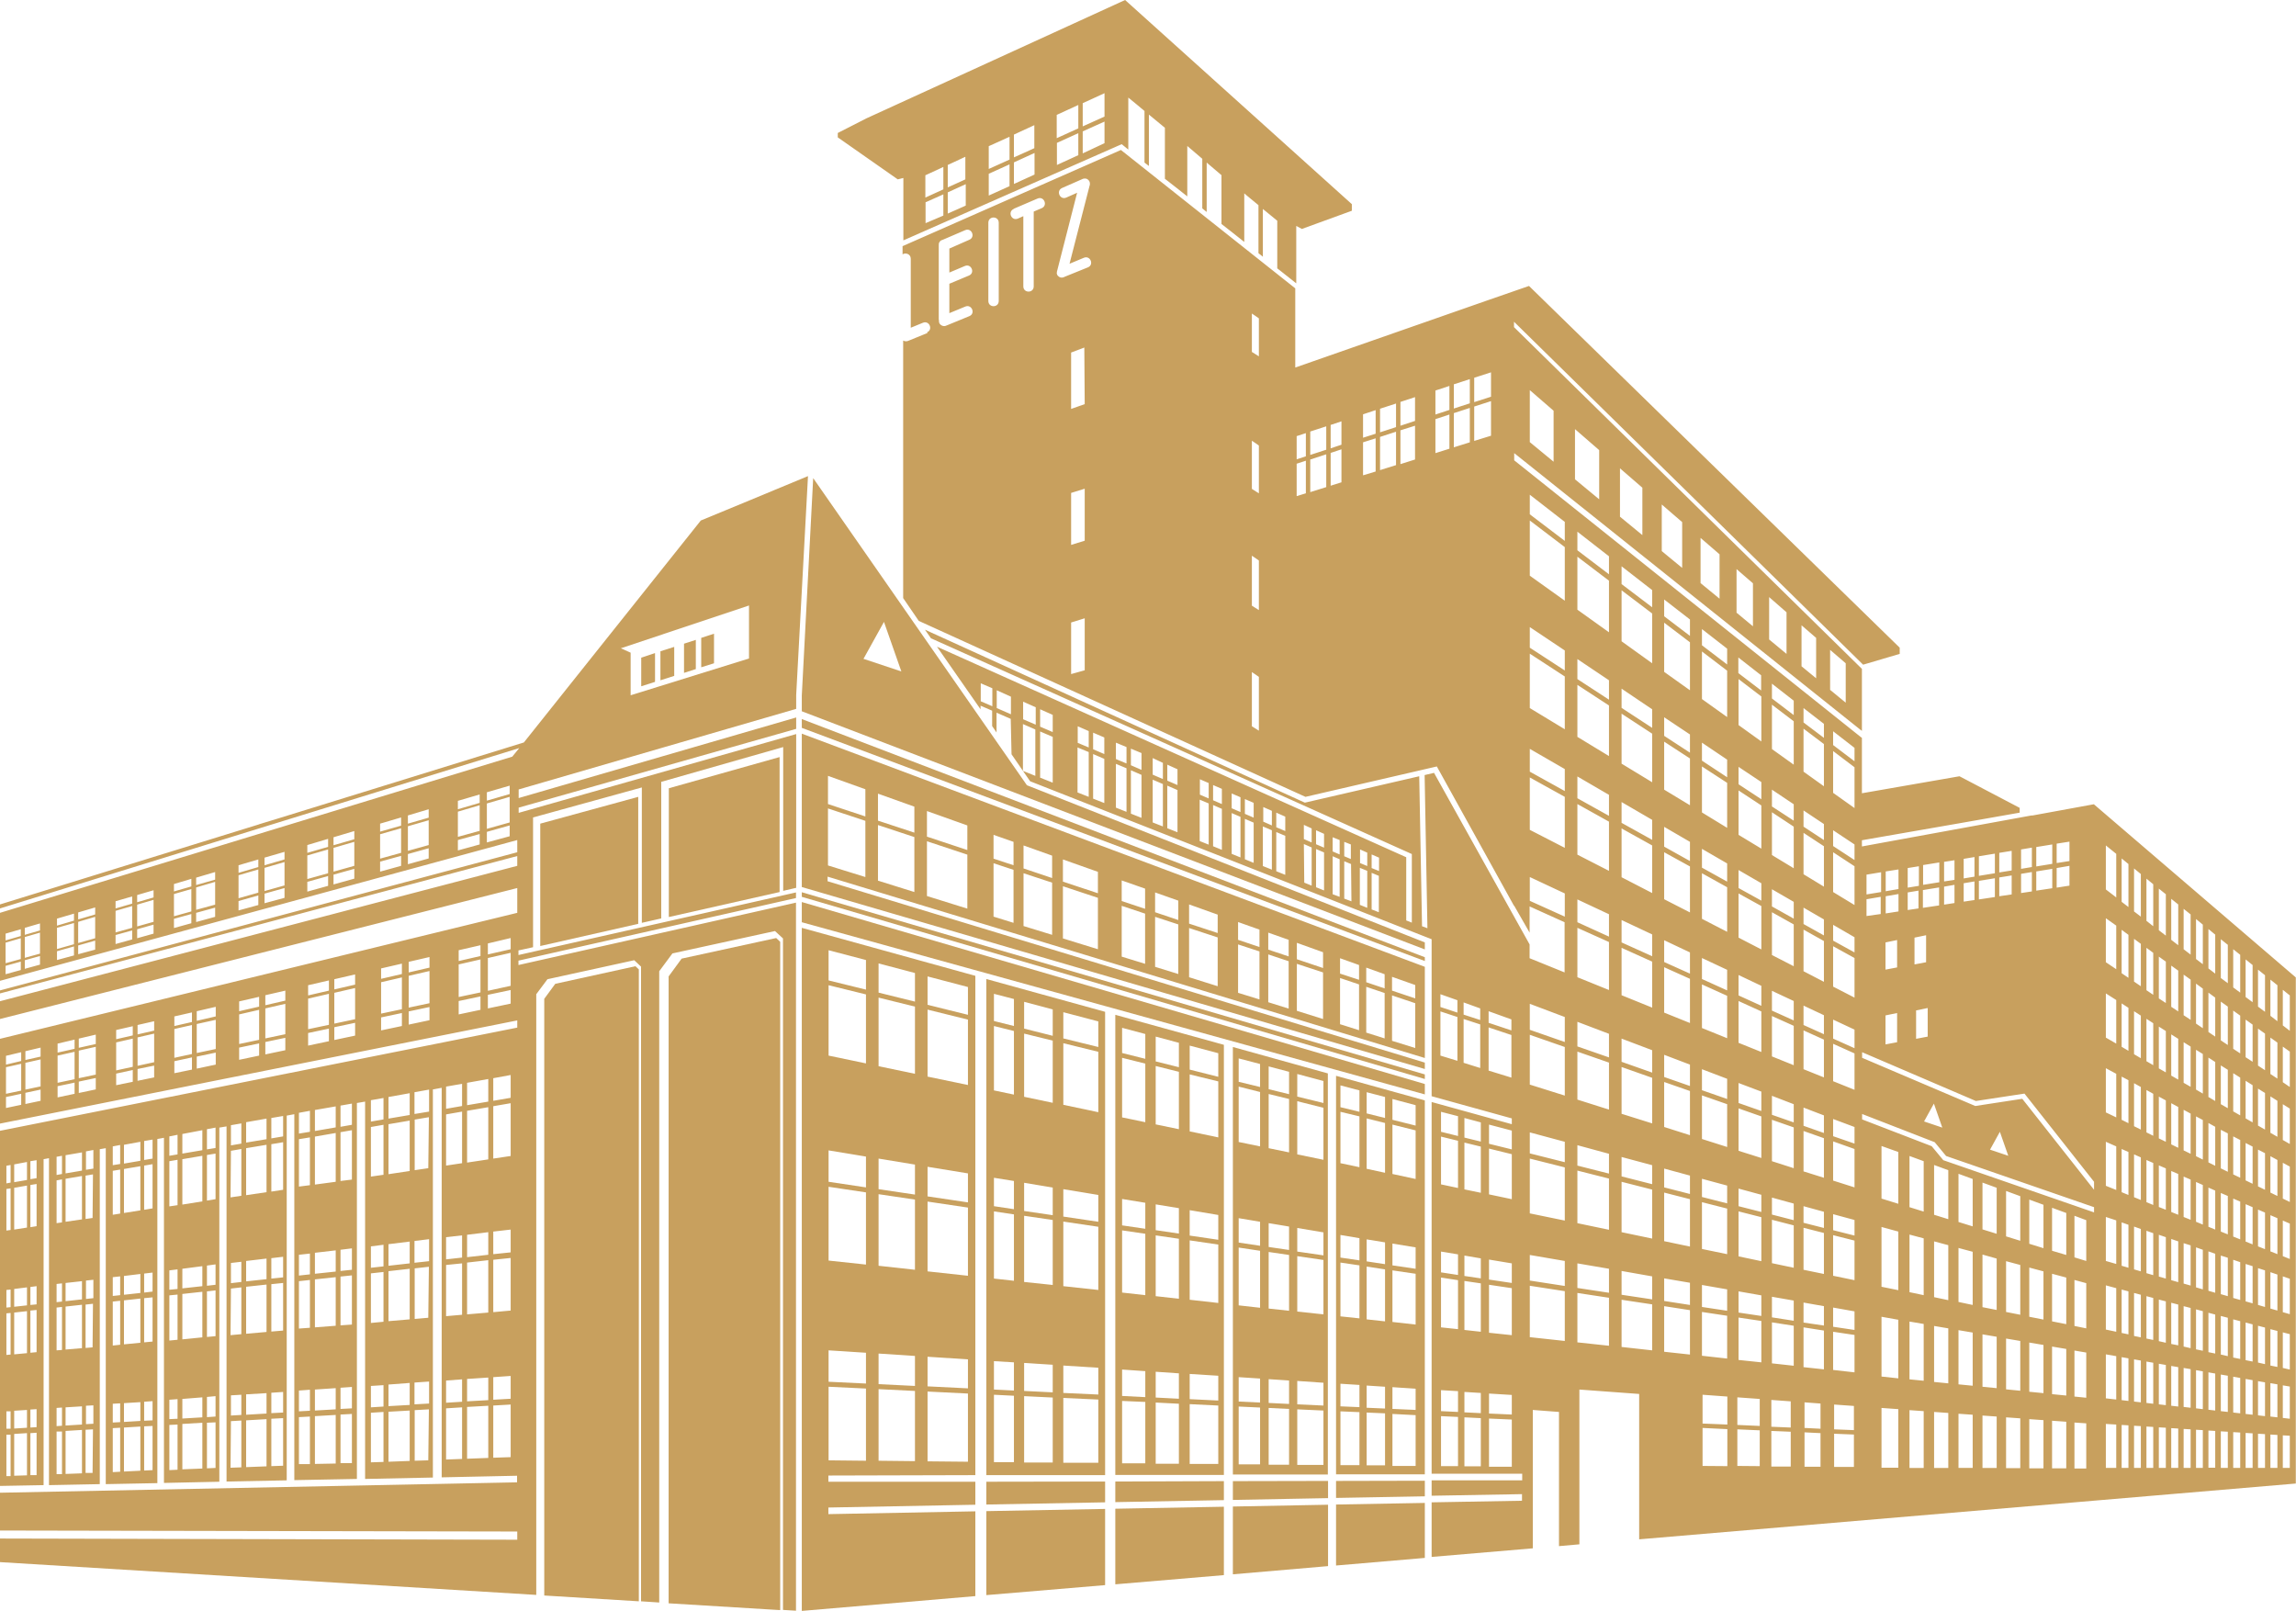 <?xml version="1.0" encoding="UTF-8"?>
<svg id="Ebene_1" xmlns="http://www.w3.org/2000/svg" version="1.1" viewBox="0 0 1148.3 805.7">
  <!-- Generator: Adobe Illustrator 29.3.1, SVG Export Plug-In . SVG Version: 2.1.0 Build 151)  -->
  <defs>
    <style>
      .st0, .st1 {
        fill: #c8a05e;
      }

      .st1 {
        fill-rule: evenodd;
      }
    </style>
  </defs>
  <polygon class="st0" points="389.9 446.1 389.9 378.6 334.5 394.2 334.5 458.6 389.9 446.1"/>
  <polygon class="st0" points="319.2 462 319.2 398.5 270.2 411.9 270.2 473.1 319.2 462"/>
  <path class="st0" d="M616.6,737.4h47.5v-200.6l-47.5-13.2v213.7ZM648.8,537.1l13.1,3.5v11l-13.1-3.2v-11.2ZM648.8,550.7l13.1,3.3v26l-13.1-2.7v-26.5ZM648.8,614.1l13.1,2.2v11.5l-13.1-1.9v-11.7ZM648.8,628.2l13.1,1.9v27.2l-13.1-1.4v-27.7ZM648.8,690.6l13.1.9v11.4l-13.1-.6v-11.7ZM648.8,704.8l13.1.6v27.2h-13.1v-27.8ZM634.5,533.3l10.2,2.7v11.2l-10.2-2.5v-11.4ZM634.5,547.1l10.2,2.5v26.7l-10.2-2.1v-27ZM634.5,611.7l10.2,1.7v11.7l-10.2-1.5v-11.9ZM634.5,626.1l10.2,1.5v27.9l-10.2-1.1v-28.3ZM634.5,689.7l10.2.7v11.7l-10.2-.5v-11.9ZM634.5,704.1l10.2.5v27.9h-10.2v-28.4ZM619.5,529.3l10.7,2.8v11.5l-10.7-2.6v-11.7ZM619.5,543.4l10.7,2.7v27.2l-10.7-2.2v-27.6ZM619.5,609.2l10.7,1.8v12l-10.7-1.6v-12.2ZM619.5,623.9l10.7,1.6v28.5l-10.7-1.2v-28.8ZM619.5,688.7l10.7.7v12l-10.7-.5v-12.2ZM619.5,703.4l10.7.5v28.4h-10.7v-29Z"/>
  <path class="st0" d="M668.2,737.3h44.4v-187l-44.4-12.3v199.3ZM696.4,549.6l11.6,3.1v10.2l-11.6-2.9v-10.4ZM696.4,562.4l11.6,2.9v24.3l-11.6-2.5v-24.8ZM696.4,621.9l11.6,1.9v10.7l-11.6-1.7v-10.8ZM696.4,635.3l11.6,1.7v25.4l-11.6-1.3v-25.8ZM696.4,693.7l11.6.8v10.6l-11.6-.5v-10.9ZM696.4,707.1l11.6.6v25.4h-11.6v-26ZM683.5,546.2l9.2,2.4v10.5l-9.2-2.3v-10.6ZM683.5,559.3l9.2,2.3v24.9l-9.2-2v-25.2ZM683.5,619.8l9.2,1.5v10.9l-9.2-1.4v-11.1ZM683.5,633.4l9.2,1.4v26l-9.2-1v-26.4ZM683.5,692.9l9.2.6v10.9l-9.2-.4v-11.1ZM683.5,706.4l9.2.4v26h-9.2v-26.5ZM670.4,542.8l9.5,2.5v10.7l-9.5-2.3v-10.8ZM670.4,556l9.5,2.3v25.4l-9.5-2v-25.7ZM670.4,617.6l9.5,1.6v11.1l-9.5-1.4v-11.3ZM670.4,631.4l9.5,1.4v26.5l-9.5-1v-26.9ZM670.4,692l9.5.6v11.1l-9.5-.4v-11.3ZM670.4,705.8l9.5.4v26.5h-9.5v-27Z"/>
  <path class="st0" d="M401,443.6l311.6,91v-3.2l-298.7-90.7v-2.3l298.7,90.7v-45.6l-311.6-116.6v76.8ZM696.2,488.5l11.6,4.1v6.7l-11.6-3.9v-7ZM696.2,497.8l11.6,3.9v22.4l-11.6-3.6v-22.6ZM683.3,483.9l9.2,3.3v7.1l-9.2-3.1v-7.3ZM683.3,493.5l9.2,3.1v22.7l-9.2-2.9v-22.9ZM670.2,479.2l9.5,3.4v7.4l-9.5-3.1v-7.7ZM670.2,489.1l9.5,3.2v22.9l-9.5-3v-23.1ZM648.6,471.5l13.1,4.7v7.9l-13.1-4.4v-8.2ZM648.6,482l13.1,4.3v23.3l-13.1-4.1v-23.6ZM634.3,466.4l10.2,3.6v8.3l-10.2-3.4v-8.5ZM634.3,477.3l10.2,3.4v23.7l-10.2-3.2v-23.9ZM619.2,461.1l10.7,3.8v8.7l-10.7-3.6v-8.9ZM619.2,472.3l10.7,3.5v24l-10.7-3.3v-24.2ZM594.7,452.3l14.3,5.1v9.2l-14.3-4.7v-9.5ZM594.7,464.1l14.3,4.7v24.4l-14.3-4.5v-24.7ZM577.7,446.3l11.6,4.1v9.7l-11.6-3.9v-10ZM577.7,458.5l11.6,3.8v24.8l-11.6-3.6v-25ZM561,440.3l11.7,4.1v10.1l-11.7-3.9v-10.4ZM561,453l11.7,3.9v25.1l-11.7-3.6v-25.4ZM531.6,429.8l17.5,6.2v10.7l-17.5-5.8v-11.1ZM531.6,443.2l17.5,5.8v25.7l-17.5-5.4v-26ZM511.9,422.8l14.3,5.1v11.2l-14.3-4.8v-11.6ZM511.9,436.7l14.3,4.7v26.1l-14.3-4.4v-26.4ZM496.9,417.5l10,3.5v11.7l-10-3.3v-12ZM496.9,431.7l10,3.3v26.5l-10-3.1v-26.7ZM463.6,405.6l20.2,7.2v12.3l-20.2-6.7v-12.8ZM463.6,420.7l20.2,6.7v27l-20.2-6.3v-27.4ZM439.1,396.9l18.2,6.5v13l-18.2-6v-13.4ZM439.1,412.6l18.2,6v27.5l-18.2-5.7v-27.9ZM414.1,388l18.7,6.7v13.6l-18.7-6.2v-14ZM414.1,404.3l18.7,6.2v28.1l-18.7-5.8v-28.5Z"/>
  <polygon class="st0" points="668.2 782.9 712.6 779.1 712.6 751.6 668.2 752.4 668.2 782.9"/>
  <polygon class="st0" points="401 364 712.6 480.6 712.6 478.7 401 359.6 401 364"/>
  <path class="st0" d="M406.7,239.1l-5.7,108.8v7.8l311.6,119.1v-3.5l-199-78.6-106.9-153.6ZM431.9,329.4l10.2-18.4,8.7,24.8-18.9-6.3Z"/>
  <path class="st0" d="M401,805.6l86.8-7.4v-42.4l-73.5,1.4v-3.3l73.5-1.4v-11.5h-73.5c0,.1,0-3.1,0-3.1l73.5-.2v-249.7l-86.8-24v341.6ZM463.9,488.3l20.2,5.3v13.9l-20.2-5v-14.3ZM463.9,504.9l20.2,5v32.7l-20.2-4.2v-33.4ZM463.9,583.5l20.2,3.3v14.5l-20.2-3v-14.9ZM463.9,600.9l20.2,3v34.1l-20.2-2.2v-34.9ZM463.9,678.5l20.2,1.3v14.5l-20.2-1v-14.9ZM463.9,695.9l20.2,1v34.1l-20.2-.2v-34.9ZM439.4,481.8l18.2,4.8v14.3l-18.2-4.5v-14.7ZM439.4,498.9l18.2,4.5v33.6l-18.2-3.8v-34.3ZM439.4,579.4l18.2,3v15l-18.2-2.7v-15.3ZM439.4,597.2l18.2,2.7v35.1l-18.2-2v-35.8ZM439.4,676.9l18.2,1.2v15l-18.2-.9v-15.3ZM439.4,694.7l18.2.9v35.1l-18.2-.2v-35.8ZM414.4,475.2l18.7,4.9v14.8l-18.7-4.6v-15.1ZM414.4,492.7l18.7,4.6v34.5l-18.7-3.9v-35.2ZM414.4,575.3l18.7,3.1v15.4l-18.7-2.8v-15.8ZM414.4,593.5l18.7,2.8v36.1l-18.7-2v-36.8ZM414.4,675.3l18.7,1.2v15.4l-18.7-.9v-15.7ZM414.4,693.5l18.7.9v36.1l-18.7-.2v-36.8Z"/>
  <polygon class="st0" points="401 461.2 712.6 547.3 712.6 542.1 401 451.1 401 461.2"/>
  <polygon class="st0" points="401 448.5 712.6 539.6 712.6 537.3 401 446.2 401 448.5"/>
  <polygon class="st0" points="668.2 749.1 712.6 748.3 712.6 740.5 668.2 740.6 668.2 749.1"/>
  <polygon class="st0" points="616.6 750.1 664.2 749.2 664.2 740.6 616.6 740.7 616.6 750.1"/>
  <path class="st0" d="M493.3,737.7h59.4v-231.7l-59.4-16.4v248.1ZM531.8,506.2l17.5,4.6v12.8l-17.5-4.3v-13.1ZM531.8,521.7l17.5,4.3v30.2l-17.5-3.7v-30.9ZM531.8,594.7l17.5,2.9v13.4l-17.5-2.6v-13.7ZM531.8,610.9l17.5,2.6v31.6l-17.5-1.9v-32.3ZM531.8,682.9l17.5,1.1v13.4l-17.5-.8v-13.7ZM531.8,699.1l17.5.8v31.6h-17.5v-32.4ZM512.2,501l14.3,3.8v13.2l-14.3-3.6v-13.4ZM512.2,516.9l14.3,3.5v31.1l-14.3-3v-31.6ZM512.2,591.5l14.3,2.4v13.8l-14.3-2.1v-14.1ZM512.2,608l14.3,2.1v32.5l-14.3-1.5v-33ZM512.2,681.6l14.3.9v13.8l-14.3-.7v-14.1ZM512.2,698.2l14.3.7v32.5h-14.3v-33.1ZM497.1,497l10,2.6v13.5l-10-2.5v-13.7ZM497.1,513.1l10,2.5v31.8l-10-2.1v-32.2ZM497.1,589l10,1.6v14.1l-10-1.5v-14.3ZM497.1,605.8l10,1.5v33.2l-10-1.1v-33.6ZM497.1,680.7l10,.6v14.1l-10-.5v-14.3ZM497.1,697.5l10,.5v33.2h-10v-33.7Z"/>
  <polygon class="st0" points="493.3 752.4 552.7 751.3 552.7 740.9 493.3 741 493.3 752.4"/>
  <polygon class="st0" points="340.9 479.4 334.4 488.3 334.4 801.8 390.2 805.2 390.2 471 388.2 469.1 340.9 479.4"/>
  <polygon class="st0" points="277.7 492 272.2 499.5 272.2 797.9 319.5 800.8 319.5 484.8 317.8 483.2 277.7 492"/>
  <polygon class="st0" points="493.3 797.7 552.7 792.7 552.7 754.6 493.3 755.7 493.3 797.7"/>
  <polygon class="st0" points="557.8 792.3 612.1 787.7 612.1 753.5 557.8 754.5 557.8 792.3"/>
  <path class="st0" d="M557.8,737.6h54.3v-215.1l-54.3-15v230.2ZM595,522.9l14.3,3.8v11.8l-14.3-3.6v-12.1ZM595,537.3l14.3,3.5v28l-14.3-3v-28.5ZM595,605.2l14.3,2.4v12.4l-14.3-2.1v-12.6ZM595,620.3l14.3,2.1v29.2l-14.3-1.6v-29.8ZM595,687.1l14.3.9v12.4l-14.3-.7v-12.6ZM595,702.2l14.3.7v29.2h-14.3v-29.9ZM578,518.4l11.6,3.1v12.2l-11.6-2.9v-12.4ZM578,533.1l11.6,2.9v28.7l-11.6-2.4v-29.2ZM578,602.3l11.6,1.9v12.7l-11.6-1.7v-12.9ZM578,617.8l11.6,1.7v30l-11.6-1.3v-30.5ZM578,686l11.6.8v12.7l-11.6-.6v-12.9ZM578,701.4l11.6.6v30h-11.6v-30.6ZM561.2,514l11.6,3.1v12.4l-11.6-2.9v-12.6ZM561.2,529l11.6,2.9v29.3l-11.6-2.4v-29.8ZM561.2,599.6l11.6,1.9v13l-11.6-1.7v-13.2ZM561.2,615.3l11.6,1.7v30.7l-11.6-1.3v-31.1ZM561.2,684.9l11.6.8v13l-11.6-.6v-13.2ZM561.2,700.6l11.6.5v30.7h-11.6v-31.2Z"/>
  <polygon class="st0" points="616.6 787.3 664.2 783.2 664.2 752.5 616.6 753.4 616.6 787.3"/>
  <polygon class="st0" points="557.8 751.2 612.1 750.2 612.1 740.7 557.8 740.9 557.8 751.2"/>
  <path class="st1" d="M327.6,341l-6.9,2.2v-14.3l6.9-2.3v14.4ZM337.2,338l-6.9,2.2v-14.5l6.9-2.2v14.5Z"/>
  <path class="st1" d="M348,334.6l-5.9,1.9v-14.6l5.9-1.9v14.6ZM357.1,331.7l-6.4,2v-14.7l6.4-2.1v14.8Z"/>
  <line class="st0" x1="761.4" y1="738.8" x2="761.5" y2="738.8"/>
  <path class="st0" d="M463.9,166.5l-9.3,3.8c-.2.1-.5.2-.8.3-.8.2-1.5,0-2.1-.3v128.8s7.8,11.4,7.8,11.4l193.4,88,65.7-15.2,38.6,69.7v-.2l7.8,13.6v-13.1s17.5,7.9,17.5,7.9v25.1s-17.5-7.1-17.5-7.1v-6.9s-47.8-85.8-47.8-85.8l-4.7,1.1,1.4,76.6-2.7-1-1.4-75-57.2,13.2-190-86.5,3,4.3,184.4,82.7,56.1,25.2v34.3s-2.8-1.1-2.8-1.1v-31.6s-234.7-105.3-234.7-105.3l21.8,31.3v-1.8s5.8,2.5,5.8,2.5v7.7s2.2,3.2,2.2,3.2v-9.9s7.1,3.1,7.1,3.1l.4,17.7,5.7,8.3v-23.4s6.2,2.7,6.2,2.7v23.2s-6.2-2.5-6.2-2.5l3.6,5.2,200.8,79v1.3s0,1.6,0,1.6v75.6s40.1,11.1,40.1,11.1v2.9s-40.1-11.1-40.1-11.1v185.9s45.3,0,45.3,0v3.3s-45.3,0-45.3,0v7.7s45.2-.8,45.2-.8v3.3c0,0-45.2.8-45.2.8v27.3s50.6-4.3,50.6-4.3v-69.2s13.1,1,13.1,1v67.1s10.2-.9,10.2-.9v-77.4s29.9,2.2,29.9,2.2v72.7s328.4-27.9,328.4-27.9v-253.1s-101-86.6-101-86.6h0s-30.6,5.6-30.6,5.6h-.6c0,0-84.8,15.5-84.8,15.5v-3.1s48.8-8.5,48.8-8.5l30.1-5.3v-2.4s-30.1-15.8-30.1-15.8l-48.8,8.5v-27.7s-.8-.6-.8-.6v-3.5s.8.6.8.6v-31s-174-170.9-174-170.9v-2.7c.1,0,174.6,171.5,174.6,171.5l18.3-5.4v-3.1s-185.4-180.9-185.4-180.9l-19.9,6.9h0s-97,33.9-97,33.9v-2.9c0,0,0-36.7,0-36.7l-87.2-69.2-109.2,48.1v4.1c1.5-1,4.1-.2,4.1,2.2v34.5s6.1-2.5,6.1-2.5c3.2-1.3,5.2,3.5,2,4.8ZM1141.7,717.8l3.5.2v16.1h-3.5v-16.3ZM1141.7,692.8l3.5.6v16.1s-3.5-.4-3.5-.4v-16.3ZM1141.7,666.3l3.5.9v17.7s-3.5-.8-3.5-.8v-17.9ZM1141.7,638.3l3.5,1.2v17.7s-3.5-1-3.5-1v-17.9ZM1141.7,610.4l3.5,1.5v17.7s-3.5-1.4-3.5-1.4v-17.9ZM1141.7,581.5l3.5,1.9v17.7s-3.5-1.7-3.5-1.7v-17.9ZM1141.7,552.2l3.5,2.2v17.7s-3.5-2-3.5-2v-17.9ZM1141.7,523.4l3.5,2.5v17.7s-3.5-2.4-3.5-2.4v-17.9ZM1141.7,495l3.5,2.8v17.7s-3.5-2.7-3.5-2.7v-17.9ZM1135.5,717.4l3.5.2v16.5h-3.5v-16.7ZM1135.5,691.7l3.5.6v16.5s-3.5-.4-3.5-.4v-16.7ZM1135.5,664.7l3.5.9v18s-3.5-.7-3.5-.7v-18.2ZM1135.5,636.2l3.5,1.2v18s-3.5-1-3.5-1v-18.2ZM1135.5,607.7l3.5,1.5v18s-3.5-1.4-3.5-1.4v-18.2ZM1135.5,578.2l3.5,1.9v18s-3.5-1.7-3.5-1.7v-18.2ZM1135.5,548.3l3.5,2.2v18s-3.5-2-3.5-2v-18.2ZM1135.5,518.9l3.5,2.5v18s-3.5-2.3-3.5-2.3v-18.2ZM1135.5,489.9l3.5,2.8v18s-3.5-2.7-3.5-2.7v-18.2ZM1129.3,717l3.5.2v16.9h-3.5v-17.1ZM1129.3,690.7l3.5.6v16.9s-3.5-.4-3.5-.4v-17.1ZM1129.3,663l3.5.9v18.3s-3.5-.8-3.5-.8v-18.5ZM1129.3,634.2l3.5,1.1v18.3s-3.5-1-3.5-1v-18.5ZM1129.3,604.9l3.5,1.5v18.3s-3.5-1.4-3.5-1.4v-18.5ZM1129.3,574.9l3.5,1.8v18.3s-3.5-1.7-3.5-1.7v-18.5ZM1129.3,544.4l3.5,2.2v18.3s-3.5-2-3.5-2v-18.5ZM1129.3,514.4l3.5,2.5v18.3s-3.5-2.3-3.5-2.3v-18.5ZM1129.3,484.9l3.5,2.8v18.3s-3.5-2.6-3.5-2.6v-18.5ZM1123.1,716.6l3.5.2v17.3h-3.5v-17.5ZM1123.1,689.6l3.5.6v17.3s-3.5-.4-3.5-.4v-17.5ZM1123.1,661.4l3.5.9v18.6s-3.5-.7-3.5-.7v-18.8ZM1123.1,632.1l3.5,1.1v18.6s-3.5-1-3.5-1v-18.8ZM1123.1,602.2l3.5,1.5v18.6s-3.5-1.4-3.5-1.4v-18.8ZM1123.1,571.6l3.5,1.8v18.6s-3.5-1.7-3.5-1.7v-18.8ZM1123.1,540.5l3.5,2.2v18.6s-3.5-2-3.5-2v-18.8ZM1123.1,509.9l3.5,2.5v18.6s-3.5-2.3-3.5-2.3v-18.8ZM1123.1,479.8l3.5,2.8v18.6s-3.5-2.6-3.5-2.6v-18.8ZM1116.9,716.2l3.5.2v17.7h-3.5v-17.9ZM1116.9,688.5l3.5.6v17.7s-3.5-.4-3.5-.4v-17.9ZM1116.9,659.8l3.5.9v18.9s-3.5-.7-3.5-.7v-19.1ZM1116.9,630l3.5,1.2v18.9s-3.5-1-3.5-1v-19.1ZM1116.9,599.4l3.5,1.5v18.9s-3.5-1.4-3.5-1.4v-19.1ZM1116.9,568.3l3.5,1.8v18.9s-3.5-1.7-3.5-1.7v-19.1ZM1116.9,536.7l3.5,2.2v18.9s-3.5-2-3.5-2v-19.1ZM1116.9,505.4l3.5,2.5v18.9s-3.5-2.3-3.5-2.3v-19.1ZM1116.9,474.7l3.5,2.8v18.9s-3.5-2.6-3.5-2.6v-19.1ZM1110.7,715.8l3.5.2v18.1h-3.5v-18.3ZM1110.7,687.4l3.5.6v18.1s-3.5-.4-3.5-.4v-18.3ZM1110.7,658.1l3.5.9v19.2s-3.5-.8-3.5-.8v-19.4ZM1110.7,627.9l3.5,1.1v19.2s-3.5-1-3.5-1v-19.4ZM1110.7,596.6l3.5,1.5v19.2s-3.5-1.4-3.5-1.4v-19.4ZM1110.7,565l3.5,1.8v19.2s-3.5-1.7-3.5-1.7v-19.3ZM1110.7,532.8l3.5,2.2v19.2s-3.5-2-3.5-2v-19.4ZM1110.7,500.9l3.5,2.5v19.2s-3.5-2.3-3.5-2.3v-19.3ZM1110.7,469.7l3.5,2.8v19.2s-3.5-2.6-3.5-2.6v-19.4ZM1104.5,715.4l3.4.2v18.4h-3.4v-18.7ZM1104.5,686.3l3.4.6v18.5s-3.4-.4-3.4-.4v-18.7ZM1104.5,656.5l3.4.9v19.5s-3.4-.7-3.4-.7v-19.7ZM1104.5,625.8l3.4,1.2v19.5s-3.4-1-3.4-1v-19.7ZM1104.5,593.9l3.4,1.5v19.5s-3.4-1.4-3.4-1.4v-19.7ZM1104.5,561.6l3.4,1.9v19.5s-3.4-1.7-3.4-1.7v-19.7ZM1104.5,528.9l3.4,2.2v19.5s-3.4-2-3.4-2v-19.7ZM1104.5,496.4l3.4,2.5v19.5s-3.4-2.3-3.4-2.3v-19.6ZM1104.5,464.6l3.4,2.8v19.5s-3.4-2.6-3.4-2.6v-19.7ZM1098.3,715l3.4.2v18.9h-3.4v-19.1ZM1098.3,685.2l3.4.6v18.9s-3.4-.4-3.4-.4v-19.1ZM1098.3,654.8l3.4.9v19.8s-3.4-.7-3.4-.7v-20ZM1098.3,623.8l3.4,1.2v19.8s-3.4-1-3.4-1v-19.9ZM1098.3,591.1l3.4,1.5v19.8s-3.4-1.4-3.4-1.4v-19.9ZM1098.3,558.3l3.4,1.8v19.8s-3.4-1.7-3.4-1.7v-19.9ZM1098.3,525l3.4,2.1v19.8s-3.4-2-3.4-2v-19.9ZM1098.3,491.9l3.4,2.5v19.8s-3.4-2.3-3.4-2.3v-19.9ZM1098.3,459.6l3.4,2.8v19.8s-3.4-2.6-3.4-2.6v-19.9ZM1092.1,714.6l3.5.2v19.3s-3.5,0-3.5,0v-19.5ZM1092.1,684.1l3.5.6v19.3s-3.5-.4-3.5-.4v-19.5ZM1092.1,653.2l3.5.9v20.1s-3.5-.8-3.5-.8v-20.2ZM1092.1,621.7l3.5,1.1v20.1s-3.5-1-3.5-1v-20.2ZM1092.1,588.4l3.5,1.5v20.1s-3.5-1.4-3.5-1.4v-20.2ZM1092.1,555l3.5,1.9v20.1s-3.5-1.7-3.5-1.7v-20.2ZM1092.1,521.2l3.5,2.2v20.1s-3.5-2-3.5-2v-20.2ZM1092.1,487.4l3.5,2.5v20.1s-3.5-2.3-3.5-2.3v-20.2ZM1092.1,454.5l3.5,2.8v20.1s-3.5-2.7-3.5-2.7v-20.2ZM1085.9,714.2l3.5.2v19.7h-3.5v-19.9ZM1085.9,683.1l3.5.6v19.7s-3.5-.4-3.5-.4v-19.9ZM1085.9,651.5l3.5.9v20.4s-3.5-.7-3.5-.7v-20.5ZM1085.9,619.6l3.5,1.2v20.4s-3.5-1-3.5-1v-20.5ZM1085.9,585.6l3.5,1.5v20.4s-3.5-1.4-3.5-1.4v-20.5ZM1085.9,551.7l3.5,1.9v20.4s-3.5-1.7-3.5-1.7v-20.5ZM1085.9,517.3l3.5,2.2v20.4s-3.5-2-3.5-2v-20.5ZM1085.9,482.9l3.5,2.5v20.4s-3.5-2.3-3.5-2.3v-20.5ZM1085.9,449.5l3.5,2.8v20.4s-3.5-2.7-3.5-2.7v-20.5ZM1079.7,713.8l3.5.2v20.1s-3.5,0-3.5,0v-20.3ZM1079.7,682l3.5.6v20.1s-3.5-.4-3.5-.4v-20.3ZM1079.7,649.9l3.5.9v20.7s-3.5-.8-3.5-.8v-20.8ZM1079.7,617.5l3.5,1.2v20.7s-3.5-1-3.5-1v-20.8ZM1079.7,582.8l3.5,1.5v20.7s-3.5-1.4-3.5-1.4v-20.8ZM1079.7,548.4l3.5,1.9v20.7s-3.5-1.7-3.5-1.7v-20.8ZM1079.7,513.4l3.5,2.2v20.7s-3.5-2-3.5-2v-20.8ZM1079.7,478.4l3.5,2.5v20.7s-3.5-2.3-3.5-2.3v-20.8ZM1079.7,444.4l3.5,2.8v20.7s-3.5-2.7-3.5-2.7v-20.8ZM1073.5,713.4l3.4.2v20.5h-3.4v-20.7ZM1073.5,680.9l3.4.6v20.5s-3.4-.4-3.4-.4v-20.7ZM1073.5,648.2l3.4.9v21s-3.4-.7-3.4-.7v-21.1ZM1073.5,615.5l3.4,1.2v21s-3.4-1-3.4-1v-21.1ZM1073.5,580.1l3.4,1.5v21s-3.4-1.4-3.4-1.4v-21.1ZM1073.5,545.1l3.4,1.9v21s-3.4-1.7-3.4-1.7v-21.1ZM1073.5,509.5l3.4,2.2v21s-3.4-2-3.4-2v-21.1ZM1073.5,474l3.4,2.5v21s-3.4-2.3-3.4-2.3v-21.1ZM1073.5,439.4l3.4,2.8v21s-3.4-2.7-3.4-2.7v-21.1ZM1067.3,713l3.4.2v20.9h-3.4v-21.1ZM1067.3,679.8l3.4.6v20.9s-3.4-.4-3.4-.4v-21.1ZM1067.3,646.6l3.4.9v21.3s-3.4-.7-3.4-.7v-21.4ZM1067.3,613.4l3.4,1.2v21.2s-3.4-1-3.4-1v-21.4ZM1067.3,577.3l3.4,1.5v21.3s-3.4-1.4-3.4-1.4v-21.4ZM1067.3,541.7l3.4,1.9v21.3s-3.4-1.7-3.4-1.7v-21.4ZM1067.3,505.7l3.4,2.2v21.3s-3.4-2-3.4-2v-21.4ZM1067.3,469.5l3.4,2.5v21.2s-3.4-2.3-3.4-2.3v-21.4ZM1067.3,434.3l3.4,2.8v21.3s-3.4-2.6-3.4-2.6v-21.4ZM1061.1,712.6l3.4.2v21.3h-3.4v-21.5ZM1061.1,678.7l3.4.6v21.3s-3.4-.4-3.4-.4v-21.5ZM1061.1,644.9l3.4.9v21.5s-3.4-.7-3.4-.7v-21.7ZM1061.1,611.3l3.4,1.2v21.5s-3.4-1-3.4-1v-21.7ZM1061.1,574.6l3.4,1.5v21.5s-3.4-1.4-3.4-1.4v-21.7ZM1061.1,538.4l3.4,1.8v21.5s-3.4-1.7-3.4-1.7v-21.7ZM1061.1,501.8l3.4,2.2v21.5s-3.4-2-3.4-2v-21.7ZM1061.1,465l3.4,2.5v21.5s-3.4-2.3-3.4-2.3v-21.7ZM1061.1,429.3l3.4,2.8v21.5s-3.4-2.6-3.4-2.6v-21.7ZM1053.2,712.1l5.2.3v21.7s-5.2,0-5.2,0v-22ZM1053.2,677.3l5.2.9v21.7s-5.2-.6-5.2-.6v-22ZM1053.2,642.8l5.2,1.4v21.8s-5.2-1.1-5.2-1.1v-22.1ZM1053.2,608.6l5.2,1.7v21.8s-5.2-1.5-5.2-1.5v-22.1ZM1053.2,571l5.2,2.3v21.8s-5.2-2.1-5.2-2.1v-22.1ZM1053.2,534.2l5.2,2.8v21.8s-5.2-2.5-5.2-2.5v-22.1ZM1053.2,496.8l5.2,3.3v21.8s-5.2-3-5.2-3v-22.1ZM1053.2,459.2l5.2,3.7v21.8s-5.2-3.5-5.2-3.5v-22.1ZM1053.2,422.8l5.2,4.2v21.8s-5.2-4-5.2-4v-22.1ZM940.8,436.2v9.9c-.1,0-7.3,1.2-7.3,1.2v-9.9s7.3-1.2,7.3-1.2ZM933.5,449.7l7.1-1.2v8.6c-.1,0-7.1,1-7.1,1v-8.5c0,0-.4-2.5-.4-2.5l.4,2.4ZM943,484.9v-13.6s5.8-1.2,5.8-1.2v13.7s-5.8,1.1-5.8,1.1ZM948.8,506.5v14.7s-5.8,1.1-5.8,1.1v-14.5s5.8-1.2,5.8-1.2ZM949.5,444.6l-6.4,1.1v-9.9s6.4-1,6.4-1v9.8ZM949.5,455.8l-6.4,1v-8.6s6.4-1.1,6.4-1.1v8.7ZM959.7,433.1v9.9c-.1,0-5.6.9-5.6.9v-9.8s5.6-.9,5.6-.9ZM957.5,482.3v-13.4s5.8-1.2,5.8-1.2v13.5s-5.8,1.1-5.8,1.1ZM964.1,504.1v14.3s-5.8,1.1-5.8,1.1v-14.2s5.8-1.2,5.8-1.2ZM954.1,455.1v-8.8s5.4-.9,5.4-.9v8.9c-.1,0-5.4.8-5.4.8ZM961.8,445.1l8-1.3v9c-.1,0-8.1,1.2-8.1,1.2v-8.9ZM969.9,431.4v9.8c-.1,0-8.1,1.3-8.1,1.3v-9.9c.1,0,8.1-1.3,8.1-1.3ZM977.5,440l-5.2.8v-9.8s5.2-.8,5.2-.8v9.8ZM977.5,451.6l-5.2.8v-9s5.2-.9,5.2-.9v9.1ZM987.5,438.4l-5.4.9v-9.8s5.4-.9,5.4-.9v9.8ZM987.5,450.1l-5.4.8v-9.2s5.4-.9,5.4-.9v9.2ZM997.7,436.7l-8,1.3v-9.8s8-1.3,8-1.3v9.8ZM997.7,448.6l-8,1.2v-9.3s8-1.3,8-1.3v9.4ZM1006.1,435.3l-6.2,1v-9.8s6.2-1,6.2-1v9.8ZM1006.1,447.3l-6.2.9v-9.4s6.2-1,6.2-1v9.5ZM1016.2,433.6l-5.4.9v-9.7s5.4-.9,5.4-.9v9.7ZM1016.2,445.8l-5.4.8v-9.6s5.4-.9,5.4-.9v9.6ZM1026.4,432l-8,1.3v-9.7s8-1.3,8-1.3v9.7ZM1026.4,444.2l-8,1.2v-9.6s8-1.3,8-1.3v9.8ZM1035,430.6l-6.4,1v-9.7s6.4-1,6.4-1v9.7ZM1035,442.9l-6.4,1v-9.8s6.4-1.1,6.4-1.1v9.9ZM1037.5,711.4l5.9.4v22.6s-5.9,0-5.9,0v-23ZM1037.5,675.4l5.9,1v22.6s-5.9-.6-5.9-.6v-23ZM1037.5,640.1l5.9,1.6v22.6s-5.9-1.2-5.9-1.2v-23ZM1037.5,608l5.9,2.2v20.4s-5.9-1.8-5.9-1.8v-20.8ZM1026.3,710.5l7.1.5v23.3s-7.1,0-7.1,0v-23.8ZM1026.3,673.4l7.1,1.2v23.3s-7.1-.7-7.1-.7v-23.8ZM1026.3,637l7.1,1.9v23.3s-7.1-1.4-7.1-1.4v-23.8ZM1026.3,604l7.1,2.6v21s-7.1-2.1-7.1-2.1v-21.4ZM1014.9,709.7l7.1.5v24.1s-7.1,0-7.1,0v-24.6ZM1014.9,671.4l7.1,1.2v24.1s-7.1-.7-7.1-.7v-24.6ZM1014.9,633.9l7.1,1.9v24.1s-7.1-1.4-7.1-1.4v-24.6ZM1014.9,599.9l7.1,2.6v21.7s-7.1-2.2-7.1-2.2v-22.1ZM1003.3,708.8l7.1.5v24.9s-7.1,0-7.1,0v-25.4ZM1003.3,669.4l7.1,1.2v24.9s-7.1-.7-7.1-.7v-25.4ZM1003.3,630.7l7.1,1.9v24.9s-7.1-1.4-7.1-1.4v-25.4ZM1003.3,595.6l7.1,2.6v22.3s-7.1-2.2-7.1-2.2v-22.8ZM991.5,707.9l7.1.5v25.7s-7.1,0-7.1,0v-26.3ZM991.5,667.3l7.1,1.2v25.7s-7.1-.7-7.1-.7v-26.3ZM991.5,627.4l7.1,2v25.7s-7.1-1.4-7.1-1.4v-26.3ZM991.5,591.4l7.1,2.6v23s-7.1-2.2-7.1-2.2v-23.4ZM979.5,707l7.1.5v26.6s-7.1,0-7.1,0v-27.1ZM979.5,665.2l7.1,1.2v26.6s-7.1-.7-7.1-.7v-27.1ZM979.5,624.1l7.1,1.9v26.6s-7.1-1.5-7.1-1.5v-27.1ZM979.5,587l7.1,2.6v23.7s-7.1-2.2-7.1-2.2v-24.1ZM967.3,706.1l7.1.5v27.5s-7.1,0-7.1,0v-28ZM967.3,663.1l7.1,1.2v27.5s-7.1-.7-7.1-.7v-28ZM967.3,620.8l7.1,1.9v27.5s-7.1-1.5-7.1-1.5v-28ZM967.3,582.6l7.1,2.6v24.5s-7.1-2.2-7.1-2.2v-24.9ZM955,705.2l7.1.5v28.4s-7.1,0-7.1,0v-28.9ZM955,660.9l7.1,1.2v28.4s-7.1-.7-7.1-.7v-28.8ZM955,617.4l7.1,1.9v28.4s-7.1-1.5-7.1-1.5v-28.8ZM955,578.1l7.1,2.6v25.2s-7.1-2.2-7.1-2.2v-25.6ZM941,704.1l8.4.6v29.3s-8.4,0-8.4,0v-29.8ZM941,658.5l8.4,1.5v29.3s-8.4-.9-8.4-.9v-29.8ZM941,613.6l8.4,2.3v29.3s-8.4-1.7-8.4-1.7v-29.8ZM941,573.1l8.4,3v25.9s-8.4-2.6-8.4-2.6v-26.4ZM931.3,557.1l36.3,14.1,5.7,6.9,74,25.6v2.6s-75.4-26.1-75.4-26.1l-5.8-7-34.8-13.4v-2.7ZM995.3,574.9l4.9-8.9,4.2,12-9.2-3.1ZM962.3,560.8l4.9-8.9,4.2,12-9.2-3.1ZM931.3,526.2l56.9,24.4,24.3-3.7,34.8,44.1v4s-35.9-45.5-35.9-45.5l-23.5,3.6-56.6-24.1v-2.8ZM729.2,568.1l-8.5-2.1v-10s8.5,2.2,8.5,2.2v9.9ZM729.2,594.1l-8.5-1.8v-23.9s8.5,2.1,8.5,2.1v23.5ZM729.2,637.6l-8.5-1.3v-10.4s8.5,1.4,8.5,1.4v10.3ZM729.2,664.7l-8.5-.9v-24.9s8.5,1.3,8.5,1.3v24.6ZM729.2,706.1l-8.5-.4v-10.5s8.5.5,8.5.5v10.3ZM729.2,733.2h-8.5c0,0,0-25,0-25l8.5.4v24.6ZM740.6,570.9l-8.2-2v-9.8s8.2,2.2,8.2,2.2v9.7ZM740.6,596.5l-8.2-1.7v-23.4s8.2,2,8.2,2v23.1ZM740.6,639.3l-8.2-1.2v-10.2s8.2,1.4,8.2,1.4v10.1ZM740.6,666l-8.2-.9v-24.5s8.2,1.2,8.2,1.2v24.2ZM740.6,706.7l-8.2-.4v-10.2s8.2.5,8.2.5v10.1ZM740.6,733.3h-8.2c0,0,0-24.5,0-24.5l8.2.4v24.1ZM756.1,574.8l-11.4-2.8v-9.6s11.4,3,11.4,3v9.4ZM756.1,599.7l-11.4-2.4v-22.9s11.4,2.8,11.4,2.8v22.5ZM756.1,641.6l-11.4-1.7v-10s11.4,1.9,11.4,1.9v9.8ZM756.1,667.7l-11.4-1.2v-24s11.4,1.7,11.4,1.7v23.5ZM756.1,707.4l-11.4-.5v-10s11.4.7,11.4.7v9.8ZM756.1,733.5h-11.4c0,0,0-24.1,0-24.1l11.4.5v23.5ZM496.3,353.2l-5.8-2.5v-9s5.8,2.5,5.8,2.5v8.9ZM505.6,357.2l-7.1-3.1v-8.9s7.1,3.2,7.1,3.2v8.8ZM518,362.4l-6.3-2.7v-8.8s6.3,2.8,6.3,2.8v8.7ZM686,436.5l3.6,1.5v18.2c-.1,0-3.6-1.4-3.6-1.4v-18.4ZM638.3,416.1l4.5,1.9v19.5c0,0-4.5-1.8-4.5-1.8v-19.6ZM622.6,409.5l4.4,1.9v20.1s-4.4-1.8-4.4-1.8v-20.2ZM583.8,392.9l5.1,2.2v21.1c0,0-5.1-2-5.1-2v-21.2ZM546.7,377.1l5.6,2.4v22.1s-5.6-2.2-5.6-2.2v-22.3ZM520.2,365.8l6.3,2.7v22.9s-6.3-2.5-6.3-2.5v-23.1ZM526.5,357.5v8.6s-6.3-2.7-6.3-2.7v-8.7s6.3,2.8,6.3,2.8ZM544.5,373.8l-5.5-2.3v-8.3s5.5,2.4,5.5,2.4v8.3ZM544.5,398.5l-5.6-2.2v-22.5c.1,0,5.6,2.3,5.6,2.3v22.3ZM552.3,368.8v8.3s-5.6-2.4-5.6-2.4v-8.3s5.6,2.4,5.6,2.4ZM563.4,381.8l-5.3-2.2v-8.2s5.3,2.2,5.3,2.2v8.3ZM563.4,406l-5.3-2.1v-21.9s5.3,2.2,5.3,2.2v21.8ZM570.9,385l-5.3-2.3v-8.3s5.3,2.2,5.3,2.2v8.3ZM570.9,409l-5.3-2.1v-21.7s5.3,2.3,5.3,2.3v21.5ZM581.6,389.6l-5.1-2.2v-8.3s5.1,2.4,5.1,2.4v8.1ZM581.6,413.3l-5.1-2v-21.4s5.1,2.2,5.1,2.2v21.3ZM588.9,384.8v7.8s-5.1-2.2-5.1-2.2v-8s5.1,2.3,5.1,2.3ZM604.5,399.3l-4.4-1.9v-7.7s4.4,1.9,4.4,1.9v7.7ZM604.5,422.4l-4.5-1.8v-20.7c0,0,4.5,1.9,4.5,1.9v20.6ZM611.1,402.1l-4.4-1.9v-7.6s4.4,1.9,4.4,1.9v7.6ZM611.1,425l-4.4-1.8v-20.6s4.4,1.9,4.4,1.9v20.5ZM620.4,406.1l-4.4-1.9v-7.4s4.4,1.9,4.4,1.9v7.4ZM620.4,428.8l-4.4-1.8v-20.4s4.4,1.9,4.4,1.9v20.2ZM627,401.5v7.4s-4.4-1.9-4.4-1.9v-7.4s4.4,1.9,4.4,1.9ZM636.1,412.8l-4.3-1.9v-7.3s4.3,1.9,4.3,1.9v7.3ZM636.1,434.9l-4.5-1.8v-19.8c.1,0,4.5,1.9,4.5,1.9v19.7ZM642.8,408.4v7.2s-4.5-1.9-4.5-1.9v-7.3s4.5,2,4.5,2ZM656,421.3l-3.9-1.7v-7.1s3.9,1.8,3.9,1.8v7ZM656,442.9l-3.7-1.5-.2-19.3,3.9,1.7v19.2ZM662.2,423.9l-4-1.7v-7s4,1.8,4,1.8v7ZM662.2,426.3v19s-4-1.6-4-1.6v-19.1s4,1.7,4,1.7ZM670,427.3l-3.5-1.5v-7.1s3.5,1.4,3.5,1.4v7.2ZM670,448.5l-3.5-1.3v-19s3.5,1.5,3.5,1.5v18.8ZM675.6,429.6l-3.3-1.4v-7.2s3.3,1.3,3.3,1.3v7.3ZM675.8,450.7l-3.5-1.3v-18.7s3.4,1.4,3.4,1.4l.2,18.7ZM683.8,433.1l-3.6-1.5v-6.8s3.6,1.6,3.6,1.6v6.8ZM683.8,454l-3.7-1.5v-18.5c0,0,3.7,1.5,3.7,1.5v18.5ZM689.7,428.9v6.7s-3.7-1.5-3.7-1.5v-6.8s3.7,1.6,3.7,1.6ZM728.9,506.4l-8.5-2.8v-6.4s8.5,3,8.5,3v6.2ZM728.9,530.5l-8.5-2.6v-22.1s8.5,2.8,8.5,2.8v21.9ZM740.3,510.1l-8.3-2.7v-6.1s8.3,3,8.3,3v5.9ZM740.3,534.1l-8.3-2.6v-21.9s8.3,2.7,8.3,2.7v21.7ZM755.9,515.3l-11.4-3.8v-5.8s11.4,4.1,11.4,4.1v5.5ZM755.9,538.9l-11.4-3.5v-21.6s11.4,3.8,11.4,3.8v21.3ZM777,230.9l-11.9-9.8v-26s11.9,10.3,11.9,10.3v25.5ZM799.8,249.7l-12.1-10v-25.1s12.1,10.5,12.1,10.5v24.6ZM821.4,267.6l-11.2-9.2v-24.2s11.2,9.7,11.2,9.7v23.7ZM841.3,284l-10.2-8.4v-23.3s10.2,8.8,10.2,8.8v22.9ZM860,299.4l-9.5-7.8v-22.6s9.5,8.2,9.5,8.2v22.2ZM876.7,313.2l-8.2-6.8v-21.8s8.2,7.1,8.2,7.1v21.5ZM893.5,327l-8.7-7.2v-21.2s8.7,7.6,8.7,7.6v20.8ZM908.3,339.2l-7.3-6v-20.5s7.3,6.3,7.3,6.3v20.2ZM923.1,351.4l-7.8-6.4v-20s7.8,6.7,7.8,6.7v19.7ZM917.3,717l9.9.4v16.2s-9.9,0-9.9,0v-16.6ZM917.3,702.4l9.9.7v12.1s-9.9-.4-9.9-.4v-12.4ZM916.8,666l10.7,1.6v18.7s-10.7-1.2-10.7-1.2v-19.2ZM916.8,653.9l10.7,1.9v9.3s-10.7-1.6-10.7-1.6v-9.6ZM916.8,617.7l10.7,2.7v19.8s-10.7-2.2-10.7-2.2v-20.3ZM916.8,607.2l10.7,2.9v7.8s-10.7-2.7-10.7-2.7v-8ZM916.8,570.8l10.7,3.8v19.2s-10.7-3.4-10.7-3.4v-19.6ZM916.8,559.6l10.7,4v8.3s-10.7-3.7-10.7-3.7v-8.6ZM916.8,522l10.7,4.8v18.2s-10.7-4.3-10.7-4.3v-18.7ZM916.8,509.9l10.7,5v9.3s-10.7-4.8-10.7-4.8v-9.4ZM916.8,473.2l10.7,5.9v19.8s-10.7-5.5-10.7-5.5v-20.2ZM916.8,462.5l10.7,6.2v7.6s-10.7-5.9-10.7-5.9v-7.9ZM916.8,426.2l10.7,7v19.4s-10.7-6.5-10.7-6.5v-19.9ZM916.8,415.2l10.7,7.1v7.8s-10.7-7-10.7-7v-8ZM916.8,375.6l10.7,8.1v20.4s-10.7-7.6-10.7-7.6v-20.9ZM916.8,365.7l10.7,8.3v6.7s-10.7-8.1-10.7-8.1v-6.9ZM902.5,716.3l8,.4v16.8s-8,0-8,0v-17.1ZM902.5,701.3l8,.6v12.6s-8-.4-8-.4v-12.8ZM902,663.8l10.2,1.6v19.4s-10.2-1.1-10.2-1.1v-19.8ZM902,651.4l10.2,1.8v9.7s-10.2-1.5-10.2-1.5v-9.9ZM902,614l10.2,2.6v20.5s-10.2-2.1-10.2-2.1v-21ZM902,603.2l10.2,2.8v8.1s-10.2-2.6-10.2-2.6v-8.2ZM902,565.6l10.2,3.6v19.8s-10.2-3.2-10.2-3.2v-20.1ZM902,553.9l10.2,3.9v8.8s-10.2-3.6-10.2-3.6v-9ZM902,515.3l10.2,4.6v18.9s-10.2-4.1-10.2-4.1v-19.4ZM902,502.9l10.2,4.8v9.5s-10.2-4.6-10.2-4.6v-9.7ZM902,464.9l10.2,5.7v20.4s-10.2-5.3-10.2-5.3v-20.8ZM902,453.9l10.2,5.9v8s-10.2-5.7-10.2-5.7v-8.2ZM902,416.5l10.2,6.7v20.2s-10.2-6.2-10.2-6.2v-20.6ZM902,405.3l10.2,6.8v8s-10.2-6.7-10.2-6.7v-8.2ZM902,364.4l10.2,7.7v21.1s-10.2-7.3-10.2-7.3v-21.5ZM902,354.1l10.2,7.9v7s-10.2-7.7-10.2-7.7v-7.1ZM897.1,360.7v21.7s-10.9-7.8-10.9-7.8v-22.2s10.9,8.3,10.9,8.3ZM886.2,349.3v-7.4s10.9,8.5,10.9,8.5v7.2s-10.9-8.3-10.9-8.3ZM897.1,402.1v8.3s-10.9-7.1-10.9-7.1v-8.4s10.9,7.3,10.9,7.3ZM897.1,413.3v20.9s-10.9-6.6-10.9-6.6v-21.4s10.9,7.2,10.9,7.2ZM897.1,451.1v8.3s-10.9-6.1-10.9-6.1v-8.6s10.9,6.3,10.9,6.3ZM897.1,462.2v21s-10.9-5.6-10.9-5.6v-21.4s10.9,6.1,10.9,6.1ZM897.1,500.6v9.7s-10.9-4.9-10.9-4.9v-9.9s10.9,5.1,10.9,5.1ZM897.1,513.1v19.6s-10.9-4.4-10.9-4.4v-20.2s10.9,4.9,10.9,4.9ZM897.1,552.1v9.2s-10.9-3.8-10.9-3.8v-9.5s10.9,4.2,10.9,4.2ZM897.1,563.9v20.3s-10.9-3.5-10.9-3.5v-20.7s10.9,3.8,10.9,3.8ZM897.1,601.9v8.3s-10.9-2.8-10.9-2.8v-8.5s10.9,3,10.9,3ZM897.1,612.8v21.2s-10.9-2.3-10.9-2.3v-21.7s10.9,2.8,10.9,2.8ZM897.1,650.5v10s-10.9-1.7-10.9-1.7v-10.3s10.9,1.9,10.9,1.9ZM897.1,663v20s-10.9-1.2-10.9-1.2v-20.5s10.9,1.7,10.9,1.7ZM885.9,715.6l9.7.4v17.4s-9.7,0-9.7,0v-17.7ZM885.9,700.1l9.7.7v13.1s-9.7-.4-9.7-.4v-13.3ZM880.9,348.3v22.5s-11.4-8.2-11.4-8.2v-23s11.4,8.7,11.4,8.7ZM869.4,336.6v-7.8s11.4,8.9,11.4,8.9v7.6s-11.4-8.7-11.4-8.7ZM880.9,391.2v8.5s-11.4-7.5-11.4-7.5v-8.7s11.4,7.6,11.4,7.6ZM880.9,402.7v21.7s-11.4-6.9-11.4-6.9v-22.2s11.4,7.5,11.4,7.5ZM880.9,441.7v8.7s-11.4-6.3-11.4-6.3v-9s11.4,6.6,11.4,6.6ZM880.9,453.2v21.6s-11.4-5.9-11.4-5.9v-22.1s11.4,6.3,11.4,6.3ZM880.9,493v10s-11.4-5.2-11.4-5.2v-10.2s11.4,5.4,11.4,5.4ZM880.9,505.7v20.4s-11.4-4.6-11.4-4.6v-20.9s11.4,5.2,11.4,5.2ZM880.9,545.9v9.7s-11.4-4-11.4-4v-10s11.4,4.3,11.4,4.3ZM880.9,558.2v20.9s-11.4-3.6-11.4-3.6v-21.2s11.4,4,11.4,4ZM880.9,597.5v8.6s-11.4-2.9-11.4-2.9v-8.8s11.4,3.1,11.4,3.1ZM880.9,608.7v22s-11.4-2.4-11.4-2.4v-22.5s11.4,2.9,11.4,2.9ZM880.9,647.7v10.4s-11.4-1.7-11.4-1.7v-10.6s11.4,2,11.4,2ZM880.9,660.6v20.7s-11.4-1.2-11.4-1.2v-21.2s11.4,1.7,11.4,1.7ZM868.9,714.8l11.2.5v17.9s-11.2-.1-11.2-.1v-18.3ZM868.9,698.8l11.2.8v13.5s-11.2-.5-11.2-.5v-13.8ZM851.5,714.1l12.4.6v18.5s-12.4-.1-12.4-.1v-18.9ZM851.5,697.5l12.4.9v14s-12.4-.5-12.4-.5v-14.3ZM851.2,656.1l12.6,1.9v21.4s-12.6-1.4-12.6-1.4v-22ZM851.2,642.6l12.6,2.2v10.7s-12.6-1.9-12.6-1.9v-11ZM851.2,601.2l12.6,3.2v22.8s-12.6-2.6-12.6-2.6v-23.4ZM851.2,589.5l12.6,3.4v8.9s-12.6-3.2-12.6-3.2v-9.1ZM851.2,547.8l12.6,4.4v21.4s-12.6-4-12.6-4v-21.9ZM851.2,534.7l12.6,4.8v10.1s-12.6-4.4-12.6-4.4v-10.5ZM851.2,492.3l12.6,5.7v21.2s-12.6-5.1-12.6-5.1v-21.8ZM851.2,479.1l12.6,5.9v10.3s-12.6-5.7-12.6-5.7v-10.5ZM851.2,436.7l12.6,7v22.3s-12.6-6.5-12.6-6.5v-22.8ZM851.2,424.5l12.6,7.3v9.1s-12.6-7-12.6-7v-9.4ZM851.2,383.3l12.6,8.2v22.5s-12.6-7.7-12.6-7.7v-23.1ZM851.2,371.4l12.6,8.5v8.8s-12.6-8.3-12.6-8.3v-9ZM851.2,325.8l12.6,9.6v23.2s-12.6-9-12.6-9v-23.8ZM851.2,314.6l12.6,9.8v7.9s-12.6-9.6-12.6-9.6v-8.1ZM832.3,653.2l12.9,2v22.2s-12.9-1.4-12.9-1.4v-22.8ZM832.3,639.3l12.9,2.2v11.1s-12.9-2-12.9-2v-11.4ZM832.3,596.4l12.9,3.3v23.7s-12.9-2.7-12.9-2.7v-24.3ZM832.3,584.4l12.9,3.5v9.2s-12.9-3.3-12.9-3.3v-9.4ZM832.3,541.1l12.9,4.5v22.1s-12.9-4.1-12.9-4.1v-22.6ZM832.3,527.5l12.9,4.9v10.7s-12.9-4.5-12.9-4.5v-11ZM832.3,483.7l12.9,5.8v22.1s-12.9-5.2-12.9-5.2v-22.7ZM832.3,470.2l12.9,6.1v10.6s-12.9-5.8-12.9-5.8v-10.8ZM832.3,426.2l12.9,7.1v23s-12.9-6.6-12.9-6.6v-23.5ZM832.3,413.5l12.9,7.5v9.6s-12.9-7.2-12.9-7.2v-9.9ZM832.3,370.9l12.9,8.4v23.4s-12.9-7.8-12.9-7.8v-24ZM832.3,358.7l12.9,8.6v9.1s-12.9-8.4-12.9-8.4v-9.3ZM832.3,311.4l12.9,9.8v24s-12.9-9.2-12.9-9.2v-24.6ZM832.3,299.8l12.9,10v8.2s-12.9-9.8-12.9-9.8v-8.5ZM811,650l15.3,2.3v23s-15.3-1.7-15.3-1.7v-23.7ZM811,635.6l15.3,2.7v11.5s-15.3-2.3-15.3-2.3v-11.9ZM811,591l15.3,3.9v24.5s-15.3-3.2-15.3-3.2v-25.3ZM811,578.6l15.3,4.1v9.5s-15.3-3.9-15.3-3.9v-9.8ZM811,533.6l15.3,5.4v22.8s-15.3-4.8-15.3-4.8v-23.3ZM811,519.4l15.3,5.8v11.2s-15.3-5.4-15.3-5.4v-11.6ZM811,474l15.3,6.9v23s-15.3-6.2-15.3-6.2v-23.7ZM811,460.1l15.3,7.2v10.9s-15.3-6.9-15.3-6.9v-11.1ZM811,414.3l15.3,8.5v23.8s-15.3-7.9-15.3-7.9v-24.4ZM811,401.1l15.3,8.9v10s-15.3-8.5-15.3-8.5v-10.4ZM811,356.9l15.3,10v24.3s-15.3-9.3-15.3-9.3v-25ZM811,344.4l15.3,10.3v9.3s-15.3-10-15.3-10v-9.6ZM811,295.2l15.3,11.6v24.9s-15.3-11-15.3-11v-25.5ZM811,283.2l15.3,11.9v8.6s-15.3-11.6-15.3-11.6v-8.9ZM788.9,646.6l15.8,2.4v24s-15.8-1.7-15.8-1.7v-24.6ZM788.9,631.8l15.8,2.7v12s-15.8-2.4-15.8-2.4v-12.3ZM788.9,585.4l15.8,4v25.6s-15.8-3.3-15.8-3.3v-26.3ZM788.9,572.7l15.8,4.3v9.9s-15.8-4-15.8-4v-10.1ZM788.9,525.9l15.8,5.5v23.5s-15.8-5-15.8-5v-24.1ZM788.9,511l15.8,6v11.8s-15.8-5.5-15.8-5.5v-12.3ZM788.9,464l15.8,7.1v24s-15.8-6.4-15.8-6.4v-24.7ZM788.9,449.8l15.8,7.4v11.2s-15.8-7.2-15.8-7.2v-11.5ZM788.9,402.1l15.8,8.8v24.6s-15.8-8.1-15.8-8.1v-25.2ZM788.9,388.3l15.8,9.2v10.5s-15.8-8.8-15.8-8.8v-10.9ZM788.9,342.5l15.8,10.3v25.3s-15.8-9.6-15.8-9.6v-26.1ZM788.9,329.6l15.8,10.6v9.7s-15.8-10.3-15.8-10.3v-9.9ZM788.9,278.4l15.8,12v25.8s-15.8-11.3-15.8-11.3v-26.5ZM788.9,265.9l15.8,12.3v9s-15.8-12-15.8-12v-9.3ZM765.1,643l17.5,2.7v24.9s-17.5-1.9-17.5-1.9v-25.7ZM765.1,627.6l17.5,3v12.5s-17.5-2.7-17.5-2.7v-12.8ZM765.1,579.4l17.5,4.4v26.6s-17.5-3.6-17.5-3.6v-27.4ZM765.1,566.3l17.5,4.7v10.2s-17.5-4.4-17.5-4.4v-10.5ZM765.1,517.5l17.5,6.1v24.3s-17.5-5.5-17.5-5.5v-24.9ZM782.6,508.6v12.5s-17.5-6.1-17.5-6.1v-13s17.5,6.6,17.5,6.6ZM765.1,438.6l17.5,8.2v11.6s-17.5-7.9-17.5-7.9v-11.9ZM765.1,388.8l17.5,9.7v25.5s-17.5-9-17.5-9v-26.2ZM765.1,374.5l17.5,10.1v11s-17.5-9.7-17.5-9.7v-11.5ZM765.1,326.9l17.5,11.4v26.4s-17.5-10.6-17.5-10.6v-27.2ZM765.1,313.6l17.5,11.7v10s-17.5-11.4-17.5-11.4v-10.3ZM765.1,260.3l17.5,13.3v26.8s-17.5-12.5-17.5-12.5v-27.6ZM765.1,247.4l17.5,13.6v9.5s-17.5-13.3-17.5-13.3v-9.8ZM757.3,226.6l173.1,138.3v3.5s-173.1-138.2-173.1-138.2v-3.5ZM737.3,203.3l8.4-2.7v17.3s-8.4,2.6-8.4,2.6v-17.2ZM737.3,188.9l8.4-2.7v12.2s-8.4,2.7-8.4,2.7v-12.1ZM727.1,206.6l8-2.6v17.2s-8,2.5-8,2.5v-17.1ZM727.1,192.2l8-2.6v12.1s-8,2.6-8,2.6v-12ZM717.9,209.6l7-2.3v17.1s-7,2.2-7,2.2v-17ZM717.9,195.3l7-2.3v12s-7,2.3-7,2.3v-12ZM700.4,215.2l7.3-2.3v16.9s-7.3,2.3-7.3,2.3v-16.8ZM700.4,201l7.3-2.4v11.9s-7.3,2.4-7.3,2.4v-11.9ZM690.2,218.5l8-2.6v16.7s-8,2.5-8,2.5v-16.6ZM690.2,204.4l8-2.6v11.8s-8,2.6-8,2.6v-11.8ZM681.7,221.2l6.3-2v16.6s-6.3,1.9-6.3,1.9v-16.5ZM681.7,207.2l6.3-2.1v11.8s-6.3,2-6.3,2v-11.8ZM665.5,226.5l5.4-1.8v16.5s-5.4,1.7-5.4,1.7v-16.5ZM665.5,212.5l5.4-1.8v11.7s-5.4,1.8-5.4,1.8v-11.7ZM655.3,229.8l8-2.6v16.4s-8,2.5-8,2.5v-16.3ZM655.3,215.8l8-2.6v11.7s-8,2.6-8,2.6v-11.6ZM648.5,231.9l4.6-1.5v16.3s-4.6,1.4-4.6,1.4v-16.2ZM648.5,218.1l4.6-1.5v11.6s-4.6,1.5-4.6,1.5v-11.6ZM626.1,363.3v-27.2c.1,0,3.5,2.4,3.5,2.4v26.9s-3.5-2.2-3.5-2.2ZM626.1,302.9v-25c.1,0,3.5,2.4,3.5,2.4v24.8s-3.5-2.2-3.5-2.2ZM626.1,244.6v-24.2c.1,0,3.5,2.4,3.5,2.4v23.9s-3.5-2.2-3.5-2.2ZM626.1,176.1v-19.3c.1,0,3.5,2.4,3.5,2.4v19s-3.5-2.2-3.5-2.2ZM535.7,311.3l6.8-2.1v26s-6.8,1.9-6.8,1.9v-25.8ZM535.7,246.5l6.8-2.1v26s-6.8,2.1-6.8,2.1v-26ZM535.7,176.3l6.6-2.5.2,28.3-6.8,2.4v-28.2ZM528.6,136.3c0-.4,0-.8.2-1.2l9.9-38.7-5.4,2.4c-3.2,1.4-5.3-3.4-2.1-4.8l9.8-4.3c.4-.2.8-.4,1.2-.4.8-.1,1.5.1,2,.6.5.4.9,1.1.9,1.9,0,.4,0,.8-.2,1.2l-10,38.9,7.2-3c3.2-1.3,5.2,3.5,2,4.8l-11.6,4.7c-.3.2-.7.3-1.1.4-.8.1-1.5-.1-2-.6-.6-.4-.9-1.1-.9-1.9ZM507,104.4l11.9-5.1c3.2-1.4,5.3,3.4,2.1,4.8l-4,1.7v37.4c0,3.5-5.2,3.5-5.2,0v-35.1s-2.7,1.2-2.7,1.2c-3.2,1.4-5.3-3.4-2.1-4.8ZM494.3,111.4c0-3.5,5.2-3.5,5.2,0v39.1c0,3.5-5.2,3.5-5.2,0v-39.1ZM469.5,159.9v-19.5c0-.3,0-.6,0-.8v-16.9c0-.6,0-1.2.4-1.7.3-.5.8-.9,1.4-1l11.4-4.9c3.2-1.4,5.3,3.4,2.1,4.8l-10,4.4v12s7.8-3.3,7.8-3.3c3.2-1.3,5.2,3.5,2,4.8l-9.8,4.1v14.7s8-3.3,8-3.3c3.2-1.3,5.2,3.5,2,4.8l-11.2,4.6c-.2.1-.5.2-.8.3-.8.2-1.5,0-2.1-.4-.6-.4-1-.9-1.1-1.8,0-.3,0-.5,0-.8Z"/>
  <path class="st0" d="M433.3,59.2l-14.3,7.3v2.2s30,21,30,21l2.8-.7v31.2s109.2-48.1,109.2-48.1l3.3,2.7v-26c.1,0,8.1,6.7,8.1,6.7v25.8s2.2,1.7,2.2,1.7v-25.7s8,6.6,8,6.6v25.5c.1,0,11.2,8.8,11.2,8.8v-25.2c0,0,7.5,6.4,7.5,6.4v24.8s2.2,1.8,2.2,1.8v-24.7s7.4,6.3,7.4,6.3v24.4c.1,0,11.4,9,11.4,9v-24.3c-.1,0,7.1,5.9,7.1,5.9v24s2.2,1.8,2.2,1.8v-23.9s7.2,5.9,7.2,5.9v23.8s9.5,7.5,9.5,7.5v-28.7s2.8,1.5,2.8,1.5l25-9.1v-3.3S562.7,0,562.7,0l-129.4,59.2ZM504.9,79.8l-10.4,4.7v-11.4c0,0,10.4-4.7,10.4-4.7v11.5ZM541.5,65.7l10.9-4.9v10.8s-10.9,5.1-10.9,5.1v-11ZM541.5,51.6l10.9-5v11.7s-10.9,4.9-10.9,4.9v-11.7ZM528.5,71.5l10.8-4.9v11s-10.7,4.9-10.7,4.9v-11.1ZM528.4,57.5l10.9-5v11.7s-10.8,4.9-10.8,4.9v-11.6ZM507.1,81.2l10.3-4.7v10.8c0,0-10.3,4.7-10.3,4.7v-10.9ZM507.1,67.3l10.2-4.7v11.5c.1,0-10.2,4.6-10.2,4.6v-11.5ZM494.5,97.8v-10.9c0,0,10.4-4.7,10.4-4.7v10.9s-10.4,4.7-10.4,4.7ZM474,96.2l9-4.1v10.7c.1,0-9,4-9,4v-10.6ZM474,82.5l8.8-4.1v11.3c.1,0-8.8,4-8.8,4v-11.2ZM462.8,101.2l9-4v10.6s-8.9,3.8-8.9,3.8v-10.4ZM462.7,87.7l9.1-4.2v11.2s-9,4.1-9,4.1v-11.1Z"/>
  <path class="st0" d="M129.4,412.3L0,452.3v2s259.7-80.2,259.7-80.2l-3.5,4.3L0,456.5v34s258.7-70.4,258.7-70.4v6.1S0,495.3,0,495.3v1.5s258.7-68.7,258.7-68.7v4.9S0,500.7,0,500.7v8.9s258.7-65.5,258.7-65.5v12.4S0,519.5,0,519.5v42.4s258.7-51.6,258.7-51.6v3.6S0,565.5,0,565.5v177.6s21.8-.4,21.8-.4v-163s2.7-.5,2.7-.5v163.5s25.4-.5,25.4-.5v-167.5s3-.5,3-.5v168s25.8-.5,25.8-.5v-172.1s3.3-.6,3.3-.6v172.6s27.7-.6,27.7-.6v-177.1s3.6-.6,3.6-.6v177.6s30.1-.6,30.1-.6v-182.4s3.8-.7,3.8-.7v183s31.3-.6,31.3-.6v-188s4.1-.7,4.1-.7v188.7s33.9-.7,33.9-.7v-194.1s4.4-.8,4.4-.8v194.8s37.7-.8,37.7-.8v3.3S0,746.5,0,746.5v18.9s258.7.5,258.7.5v4.1S0,769.4,0,769.4v11.8s268.2,16.4,268.2,16.4v-300.4s5.6-7.5,5.6-7.5l43.4-9.5,3.4,3.2v317.4s9.1.6,9.1.6v-315.7s6.6-8.9,6.6-8.9l51.3-11.2,4,3.7v335.8s6.5.4,6.5.4v-354.1s-138.8,31.2-138.8,31.2v-2.2s138.8-31.3,138.8-31.3v-2.8s-138.8,31.3-138.8,31.3v-2.3s7.3-1.6,7.3-1.6v-64.9s54.4-15,54.4-15v67.7s9.7-2.2,9.7-2.2v-68.3s61-17.4,61-17.4v71.9s6.5-1.5,6.5-1.5v-76.9s-138.8,39.4-138.8,39.4v-2.6s138.8-39.4,138.8-39.4v-5.7s-138.8,40.3-138.8,40.3v-4.3s138.8-40.3,138.8-40.3v-7s5.9-109.4,5.9-109.4l-16.4,6.8-12.5,5.2-24.7,10.2-66.1,82.9-5.5,6.9-16.9,21.2-123.2,38.1-9.2,2.8ZM310.5,324.2l64.1-21.4v26.5s-59.2,18.4-59.2,18.4v-21.3s-4.9-2.2-4.9-2.2ZM5.3,591.4l-2.1.4v-8.8s2.1-.4,2.1-.4v8.9ZM5.3,615.1l-2.1.3v-20.8s2.1-.3,2.1-.3v20.9ZM5.3,653.7l-2.1.2v-8.8s2.1-.2,2.1-.2v8.9ZM5.3,677.4l-2.1.2v-20.8s2.1-.2,2.1-.2v20.9ZM5.3,714.5h-2.1c0,.1,0-8.7,0-8.7h2.1c0-.1,0,8.7,0,8.7ZM5.3,738.2h-2.1c0,0,0-20.7,0-20.7h2.1c0-.1,0,20.7,0,20.7ZM13.5,590.1l-6.4,1.1v-8.9s6.4-1.2,6.4-1.2v8.9ZM13.5,613.9l-6.4,1v-20.9s6.4-1.1,6.4-1.1v21ZM13.5,652.8l-6.4.7v-8.9s6.4-.8,6.4-.8v8.9ZM13.5,676.7l-6.4.6v-20.9s6.4-.7,6.4-.7v21.1ZM13.5,714l-6.4.4v-8.9s6.4-.4,6.4-.4v8.9ZM13.5,737.8l-6.4.2v-20.9s6.4-.4,6.4-.4v21ZM18.3,589.2l-3.1.5v-9s3.1-.5,3.1-.5v9ZM18.3,613.2l-3.1.5v-21.1s3.1-.5,3.1-.5v21.2ZM18.3,652.3l-3.1.3v-9s3.1-.4,3.1-.4v9ZM18.3,676.2l-3.1.3v-21.1s3.1-.3,3.1-.3v21.1ZM18.3,713.7l-3.1.2v-9s3.1-.2,3.1-.2v9ZM18.3,737.7h-3.1c0,0,0-21,0-21l3.1-.2v21.2ZM42.9,715l3.6-.2-.2,21.8h-3.5c0,.1,0-21.6,0-21.6ZM42.9,652.4l3.6-.4-.2,21.8-3.5.3v-21.7ZM42.9,587.9l3.6-.6-.2,21.8-3.5.5v-21.7ZM31,587.1l-2.7.5v-9.1s2.7-.5,2.7-.5v9.1ZM31,611.3l-2.7.4v-21.4s2.7-.5,2.7-.5v21.4ZM31,650.9l-2.7.3v-9.1s2.7-.3,2.7-.3v9.1ZM31,675.1l-2.7.2v-21.4s2.7-.3,2.7-.3v21.4ZM31,713l-2.7.2v-9.1s2.7-.2,2.7-.2v9.1ZM31,737.2h-2.7c0,.1,0-21.3,0-21.3h2.7c0-.1,0,21.3,0,21.3ZM41,585.4l-8.2,1.4v-9.1s8.2-1.4,8.2-1.4v9.2ZM41,609.8l-8.2,1.2v-21.5s8.2-1.4,8.2-1.4v21.7ZM41,649.8l-8.2.9v-9.1s8.2-.9,8.2-.9v9.2ZM41,674.2l-8.2.7v-21.5s8.2-.9,8.2-.9v21.6ZM41,712.4l-8.2.5v-9.1s8.2-.5,8.2-.5v9.2ZM41,736.8l-8.2.3v-21.5s8.2-.5,8.2-.5v21.7ZM46.7,575.2v9.2s-3.7.6-3.7.6v-9.2s3.7-.7,3.7-.7ZM46.7,640v9.2s-3.7.4-3.7.4v-9.2s3.7-.4,3.7-.4ZM46.7,702.8v9.2s-3.7.2-3.7.2v-9.2s3.7-.2,3.7-.2ZM60.1,582.1l-3.7.6v-9.4s3.7-.7,3.7-.7v9.4ZM60.1,606.9l-3.7.6v-22s3.7-.6,3.7-.6v22ZM60.1,647.7l-3.7.4v-9.4s3.7-.4,3.7-.4v9.4ZM60.1,672.5l-3.7.4v-22s3.7-.4,3.7-.4v22ZM60.1,711.2l-3.7.2v-9.4s3.7-.2,3.7-.2v9.4ZM60.1,736l-3.7.2v-22s3.7-.2,3.7-.2v22ZM70.2,580.5l-8.2,1.4v-9.4s8.2-1.5,8.2-1.5v9.5ZM70.2,605.3l-8.2,1.3v-22s8.2-1.4,8.2-1.4v22.1ZM70.2,646.6l-8.2.9v-9.4s8.2-1,8.2-1v9.5ZM70.2,671.5l-8.2.8v-22s8.2-.9,8.2-.9v22.1ZM70.2,710.6l-8.2.5v-9.4s8.2-.5,8.2-.5v9.5ZM70.2,735.5l-8.2.4v-22s8.2-.5,8.2-.5v22.1ZM76.3,579.4l-4.2.7v-9.5s4.2-.7,4.2-.7v9.6ZM76.3,604.3l-4.2.7v-22.1s4.2-.7,4.2-.7v22.1ZM76.3,645.9l-4.2.5v-9.5s4.2-.5,4.2-.5v9.6ZM76.3,670.9l-4.2.4v-22.1s4.2-.4,4.2-.4v22.1ZM76.3,710.3l-4.2.2v-9.5s4.2-.3,4.2-.3v9.6ZM76.3,735.2l-4.2.2v-22.1s4.2-.2,4.2-.2v22.1ZM88.8,577.3l-4.1.7v-9.7s4.1-.8,4.1-.8v9.8ZM88.8,602.7l-4.1.6v-22.6s4.1-.7,4.1-.7v22.7ZM88.8,644.6l-4.1.4v-9.7s4.1-.5,4.1-.5v9.8ZM88.8,670l-4.1.4v-22.6s4.1-.4,4.1-.4v22.7ZM88.8,709.5l-4.1.2v-9.7s4.1-.3,4.1-.3v9.8ZM88.8,735l-4.1.2v-22.6s4.1-.2,4.1-.2v22.7ZM101.2,575.2l-10,1.7v-9.8s10-1.9,10-1.9v10.1ZM101.2,600.8l-10,1.6v-22.7s10-1.7,10-1.7v22.8ZM101.2,643.2l-10,1.1v-9.8s10-1.3,10-1.3v10.1ZM101.2,668.8l-10,1v-22.7s10-1.1,10-1.1v22.8ZM101.2,708.8l-10,.6v-9.8s10-.8,10-.8v10.1ZM101.2,734.4l-10,.4v-22.7s10-.6,10-.6v22.8ZM107.8,574.1l-4.3.7v-10.1s4.3-.8,4.3-.8v10.3ZM107.8,599.7l-4.3.7v-22.8s4.3-.7,4.3-.7v22.9ZM107.8,642.5l-4.3.5v-10.1s4.3-.6,4.3-.6v10.2ZM107.8,668.2l-4.3.4v-22.8s4.3-.5,4.3-.5v22.9ZM107.8,708.4l-4.3.3v-10.1s4.3-.4,4.3-.4v10.2ZM107.8,734.1l-4.3.2v-22.8s4.3-.2,4.3-.2v22.9ZM120.7,571.9l-5.2.9v-10.1c0,0,5.2-.9,5.2-.9v10.2ZM120.7,598l-5.4.8.2-23.3,5.2-.9v23.4ZM120.7,641.1l-5.2.6v-10.1c0,0,5.2-.6,5.2-.6v10.2ZM120.7,667.2l-5.4.5.2-23.3,5.2-.6v23.4ZM120.7,707.6l-5.2.3v-10.1c0,0,5.2-.3,5.2-.3v10.2ZM120.7,733.8l-5.4.2.2-23.3,5.2-.3v23.4ZM133.3,569.7l-10.2,1.7v-10.2s10.2-1.8,10.2-1.8v10.2ZM133.3,596.2l-10.2,1.5v-23.5s10.2-1.7,10.2-1.7v23.7ZM133.3,639.7l-10.2,1.1v-10.2s10.2-1.2,10.2-1.2v10.2ZM133.3,666.1l-10.2.9v-23.5s10.2-1.1,10.2-1.1v23.7ZM133.3,706.9l-10.2.6v-10.2s10.2-.6,10.2-.6v10.2ZM133.3,733.3l-10.2.4v-23.4s10.2-.6,10.2-.6v23.7ZM141.6,568.3l-5.9,1v-10.2s5.9-1,5.9-1v10.2ZM141.6,595l-5.9.9v-23.7s5.9-1,5.9-1v23.8ZM141.6,638.8l-5.9.6v-10.2s5.9-.7,5.9-.7v10.2ZM141.6,665.4l-5.9.5v-23.7s5.9-.6,5.9-.6v23.9ZM141.6,706.4l-5.9.3v-10.2s5.9-.4,5.9-.4v10.2ZM141.6,733l-5.9.2v-23.7s5.9-.3,5.9-.3v23.9ZM155,566l-5.5.9v-10.4s5.5-1,5.5-1v10.5ZM155,592.7l-5.5.7v-23.7s5.5-.9,5.5-.9v23.9ZM155,637.3l-5.5.6v-10.4s5.5-.6,5.5-.6v10.5ZM155,664l-5.5.4v-23.7s5.5-.6,5.5-.6v23.9ZM155,705.5l-5.5.3v-10.4s5.5-.4,5.5-.4v10.5ZM155,732.2h-5.5c0,.1,0-23.5,0-23.5l5.5-.3v23.9ZM167.9,563.8l-10.4,1.8v-10.5s10.4-1.8,10.4-1.8v10.5ZM167.9,591l-10.4,1.4v-24s10.4-1.8,10.4-1.8v24.3ZM167.9,635.9l-10.4,1.1v-10.5s10.4-1.2,10.4-1.2v10.5ZM167.9,663l-10.4.8v-24s10.4-1.1,10.4-1.1v24.3ZM167.9,704.8l-10.4.6v-10.5s10.4-.7,10.4-.7v10.6ZM167.9,731.9l-10.4.2v-23.9s10.4-.6,10.4-.6v24.3ZM176,562.5l-5.7,1v-10.6s5.7-1,5.7-1v10.6ZM176,589.9l-5.7.7v-24.4s5.7-1,5.7-1v24.6ZM176,635l-5.7.6v-10.6s5.7-.7,5.7-.7v10.6ZM176,662.4l-5.7.4v-24.4s5.7-.6,5.7-.6v24.6ZM176,704.3l-5.7.3v-10.6s5.7-.4,5.7-.4v10.6ZM176,731.7h-5.7c0,.1,0-24.3,0-24.3l5.7-.3v24.6ZM207.4,705.2l7.1-.4-.3,25.5-6.8.2v-25.3ZM207.4,634.3l7.1-.8-.3,25.5-6.8.6v-25.3ZM207.4,559.9l7.1-1.2-.3,25.5-6.8,1v-25.3ZM191.8,559.8l-6.3,1.1v-10.7s6.3-1.1,6.3-1.1v10.7ZM191.8,587.5l-6.3.9v-24.8s6.3-1.1,6.3-1.1v25ZM191.8,633.3l-6.3.7v-10.7s6.3-.8,6.3-.8v10.8ZM191.8,661l-6.3.6v-24.8s6.3-.7,6.3-.7v24.9ZM191.8,703.4l-6.3.4v-10.7s6.3-.4,6.3-.4v10.8ZM191.8,731.1l-6.3.2v-24.8s6.3-.4,6.3-.4v24.9ZM204.9,557.6l-10.6,1.8v-10.8s10.6-1.9,10.6-1.9v10.9ZM204.9,585.6l-10.6,1.6v-25s10.6-1.8,10.6-1.8v25.2ZM204.9,631.8l-10.6,1.2v-10.8s10.6-1.3,10.6-1.3v10.9ZM204.9,659.8l-10.6.9v-25s10.6-1.2,10.6-1.2v25.2ZM204.9,702.6l-10.6.6v-10.8s10.6-.8,10.6-.8v10.9ZM204.9,730.6l-10.6.4v-25s10.6-.6,10.6-.6v25.2ZM214.6,544.9v11c-.1,0-7.3,1.2-7.3,1.2v-10.9s7.3-1.3,7.3-1.3ZM214.6,619.7v11c-.1,0-7.3.8-7.3.8v-10.9s7.3-.9,7.3-.9ZM214.6,690.9v11c-.1,0-7.3.4-7.3.4v-10.9s7.3-.5,7.3-.5ZM231.1,553.1l-8,1.4v-11.1s8-1.4,8-1.4v11.1ZM231.1,581.7l-8,1.2v-25.6s8-1.4,8-1.4v25.8ZM231.1,628.9l-8,.9v-11.1s8-.9,8-.9v11.1ZM231.1,657.5l-8,.7v-25.6s8-.8,8-.8v25.8ZM231.1,701l-8,.5v-11.1s8-.6,8-.6v11.1ZM231.1,729.6l-8,.3v-25.6s8-.5,8-.5v25.8ZM244.2,550.9l-10.6,1.8v-11.2s10.6-1.9,10.6-1.9v11.3ZM244.2,579.8l-10.6,1.6v-25.9s10.6-1.8,10.6-1.8v26.1ZM244.2,627.5l-10.6,1.2v-11.2s10.6-1.3,10.6-1.3v11.3ZM244.2,656.4l-10.6.9v-25.9s10.6-1.2,10.6-1.2v26.1ZM244.2,700.2l-10.6.6v-11.2s10.6-.7,10.6-.7v11.3ZM244.2,729.1l-10.6.4v-25.9s10.6-.6,10.6-.6v26.1ZM255.4,549l-8.7,1.5v-11.3s8.7-1.6,8.7-1.6v11.4ZM255.4,578.1l-8.7,1.3v-26.2s8.7-1.5,8.7-1.5v26.3ZM255.4,626.3l-8.7.9v-11.3s8.7-1,8.7-1v11.4ZM255.4,655.4l-8.7.8v-26.2s8.7-.9,8.7-.9v26.3ZM255.4,699.5l-8.7.5v-11.3s8.7-.6,8.7-.6v11.4ZM255.4,728.7l-8.7.3v-26.1s8.7-.5,8.7-.5v26.4ZM10.6,530.6l-7.6,1.8v-4.4s7.6-1.8,7.6-1.8v4.4ZM10.6,545.4l-7.6,1.6v-13.3s7.6-1.7,7.6-1.7v13.4ZM10.6,552.5l-7.6,1.6v-5.5s7.6-1.6,7.6-1.6v5.5ZM20.3,528.4l-7.6,1.7v-4.4s7.6-1.8,7.6-1.8v4.5ZM20.3,543.3l-7.6,1.6v-13.4s7.6-1.7,7.6-1.7v13.5ZM20.3,550.5l-7.6,1.6v-5.6s7.6-1.6,7.6-1.6v5.6ZM37.3,524.5l-8.5,1.9v-4.5s8.5-2,8.5-2v4.6ZM37.3,539.7l-8.5,1.8v-13.6s8.5-1.9,8.5-1.9v13.7ZM37.3,547l-8.5,1.8v-5.6s8.5-1.8,8.5-1.8v5.7ZM47.9,522.1l-8.5,1.9v-4.6s8.5-2,8.5-2v4.6ZM47.9,537.4l-8.5,1.8v-13.8s8.5-1.9,8.5-1.9v13.9ZM47.9,544.8l-8.5,1.8v-5.7s8.5-1.8,8.5-1.8v5.7ZM66.4,517.8l-8.3,1.9v-4.6s8.3-1.9,8.3-1.9v4.7ZM66.4,533.5l-8.3,1.8v-14s8.3-1.9,8.3-1.9v14.1ZM66.4,541l-8.3,1.7v-5.8s8.3-1.8,8.3-1.8v5.8ZM77.1,515.4l-8.3,1.9v-4.7s8.3-1.9,8.3-1.9v4.7ZM77.1,531.2l-8.3,1.8v-14.2s8.3-1.9,8.3-1.9v14.3ZM77.1,538.8l-8.3,1.7v-5.9s8.3-1.7,8.3-1.7v5.9ZM96,511.1l-8.8,2v-4.8s8.8-2,8.8-2v4.8ZM96,527.1l-8.8,1.9v-14.4s8.8-2,8.8-2v14.5ZM96,534.9l-8.8,1.8v-6s8.8-1.9,8.8-1.9v6ZM107.9,508.3l-9.5,2.2v-4.8s9.5-2.2,9.5-2.2v4.9ZM107.9,524.6l-9.5,2v-14.5s9.5-2.1,9.5-2.1v14.6ZM107.9,532.4l-9.5,2v-6s9.5-2,9.5-2v6.1ZM129.6,503.4l-10,2.3v-4.9s10-2.3,10-2.3v5ZM129.6,520l-10,2.1v-14.8s10-2.3,10-2.3v14.9ZM129.6,527.9l-10,2.1v-6.1s10-2.1,10-2.1v6.2ZM142.7,500.4l-10,2.3v-5s10-2.3,10-2.3v5ZM142.7,517.2l-10,2.1v-15s10-2.3,10-2.3v15.1ZM142.7,525.2l-10,2.1v-6.2s10-2.1,10-2.1v6.2ZM164.5,495.4l-10.4,2.4v-5.1s10.4-2.4,10.4-2.4v5.1ZM164.5,512.5l-10.4,2.2v-15.3s10.4-2.4,10.4-2.4v15.4ZM164.5,520.7l-10.4,2.2v-6.3s10.4-2.2,10.4-2.2v6.4ZM177.6,492.4l-10.4,2.4v-5.1s10.4-2.4,10.4-2.4v5.2ZM177.6,509.7l-10.4,2.2v-15.4s10.4-2.4,10.4-2.4v15.6ZM177.6,517.9l-10.4,2.2v-6.4s10.4-2.2,10.4-2.2v6.4ZM201,487.1l-10.4,2.4v-5.2s10.4-2.4,10.4-2.4v5.3ZM201,504.7l-10.4,2.2v-15.7s10.4-2.4,10.4-2.4v15.9ZM201,513.1l-10.4,2.2v-6.5s10.4-2.2,10.4-2.2v6.6ZM214.8,483.9l-10.4,2.4v-5.3s10.4-2.4,10.4-2.4v5.3ZM214.8,501.7l-10.4,2.2v-15.9s10.4-2.4,10.4-2.4v16.1ZM214.8,510.2l-10.4,2.2v-6.6s10.4-2.2,10.4-2.2v6.6ZM240.3,478.1l-10.9,2.5v-5.4s10.9-2.5,10.9-2.5v5.4ZM240.3,496.3l-10.9,2.3v-16.3s10.9-2.5,10.9-2.5v16.4ZM240.3,505l-10.9,2.3v-6.7s10.9-2.3,10.9-2.3v6.8ZM255.4,474.7l-11.4,2.6v-5.5s11.4-2.7,11.4-2.7v5.5ZM255.4,493l-11.4,2.5v-16.4s11.4-2.6,11.4-2.6v16.6ZM255.4,501.9l-11.4,2.4v-6.8s11.4-2.4,11.4-2.4v6.9ZM10.4,468.1l-7.6,2.2v-3.4s7.6-2.2,7.6-2.2v3.4ZM10.4,479.6l-7.6,2.1v-10.3s7.6-2.2,7.6-2.2v10.4ZM10.4,485.1l-7.6,2.1v-4.2s7.6-2.1,7.6-2.1v4.3ZM20,465.3l-7.6,2.2v-3.5s7.6-2.2,7.6-2.2v3.5ZM20,476.9l-7.6,2.1v-10.4s7.6-2.2,7.6-2.2v10.5ZM20,482.4l-7.6,2.1v-4.3s7.6-2.1,7.6-2.1v4.3ZM37,460.4l-8.5,2.5v-3.5s8.5-2.5,8.5-2.5v3.5ZM37,472.2l-8.5,2.4v-10.6s8.5-2.4,8.5-2.4v10.6ZM37,477.8l-8.5,2.3v-4.4s8.5-2.4,8.5-2.4v4.4ZM47.6,457.3l-8.5,2.5v-3.5s8.5-2.5,8.5-2.5v3.6ZM47.6,469.2l-8.5,2.4v-10.6s8.5-2.5,8.5-2.5v10.7ZM47.6,474.9l-8.5,2.3v-4.4s8.5-2.4,8.5-2.4v4.4ZM66.1,451.9l-8.3,2.4v-3.6s8.3-2.4,8.3-2.4v3.6ZM66.1,464l-8.3,2.3v-10.8s8.3-2.4,8.3-2.4v10.9ZM66.1,469.8l-8.3,2.3v-4.5s8.3-2.3,8.3-2.3v4.5ZM76.8,448.8l-8.2,2.4v-3.6s8.2-2.4,8.2-2.4v3.7ZM76.8,461l-8.2,2.3v-10.9s8.2-2.4,8.2-2.4v11ZM76.8,466.9l-8.2,2.3v-4.5s8.2-2.3,8.2-2.3v4.6ZM95.7,443.3l-8.7,2.5v-3.7s8.7-2.6,8.7-2.6v3.7ZM95.7,455.8l-8.7,2.4v-11.1s8.7-2.5,8.7-2.5v11.2ZM95.7,461.7l-8.7,2.4v-4.6s8.7-2.4,8.7-2.4v4.6ZM107.6,439.9l-9.5,2.7v-3.7s9.5-2.8,9.5-2.8v3.8ZM107.6,452.4l-9.5,2.6v-11.2s9.5-2.8,9.5-2.8v11.3ZM107.6,458.5l-9.5,2.6v-4.6s9.5-2.6,9.5-2.6v4.7ZM129.2,433.6l-9.9,2.9v-3.8s9.9-2.9,9.9-2.9v3.8ZM129.2,446.4l-9.9,2.8v-11.5s9.9-2.9,9.9-2.9v11.6ZM129.2,452.6l-9.9,2.7v-4.7s9.9-2.8,9.9-2.8v4.8ZM142.3,429.8l-10,2.9v-3.8s10-2.9,10-2.9v3.9ZM142.3,442.8l-10,2.8v-11.6s10-2.9,10-2.9v11.7ZM142.3,449l-10,2.7v-4.8s10-2.8,10-2.8v4.8ZM164.1,423.5l-10.4,3v-3.9s10.4-3.1,10.4-3.1v3.9ZM164.1,436.7l-10.4,2.9v-11.8s10.4-3,10.4-3v11.9ZM164.1,443l-10.4,2.9v-4.9s10.4-2.9,10.4-2.9v4.9ZM177.2,419.7l-10.4,3v-4s10.4-3.1,10.4-3.1v4ZM177.2,433l-10.4,2.9v-11.9s10.4-3,10.4-3v12.1ZM177.2,439.4l-10.4,2.9v-4.9s10.4-2.9,10.4-2.9v5ZM200.6,412.9l-10.5,3v-4s10.5-3.1,10.5-3.1v4.1ZM200.6,426.5l-10.5,2.9v-12.2s10.5-3,10.5-3v12.3ZM200.6,433l-10.5,2.9v-5s10.5-2.9,10.5-2.9v5.1ZM214.4,408.9l-10.4,3v-4.1s10.4-3.1,10.4-3.1v4.1ZM214.4,422.6l-10.4,2.9v-12.3s10.4-3,10.4-3v12.4ZM214.4,429.3l-10.4,2.9v-5.1s10.4-2.9,10.4-2.9v5.1ZM239.9,401.5l-10.9,3.2v-4.2s10.9-3.2,10.9-3.2v4.2ZM239.9,415.5l-10.9,3v-12.6s10.9-3.2,10.9-3.2v12.7ZM239.9,422.3l-10.9,3v-5.2s10.9-3,10.9-3v5.2ZM254.9,397.1l-11.4,3.3v-4.2s11.4-3.3,11.4-3.3v4.3ZM254.9,411.3l-11.4,3.2v-12.7s11.4-3.3,11.4-3.3v12.8ZM254.9,418.2l-11.4,3.1v-5.3s11.4-3.2,11.4-3.2v5.3Z"/>
</svg>